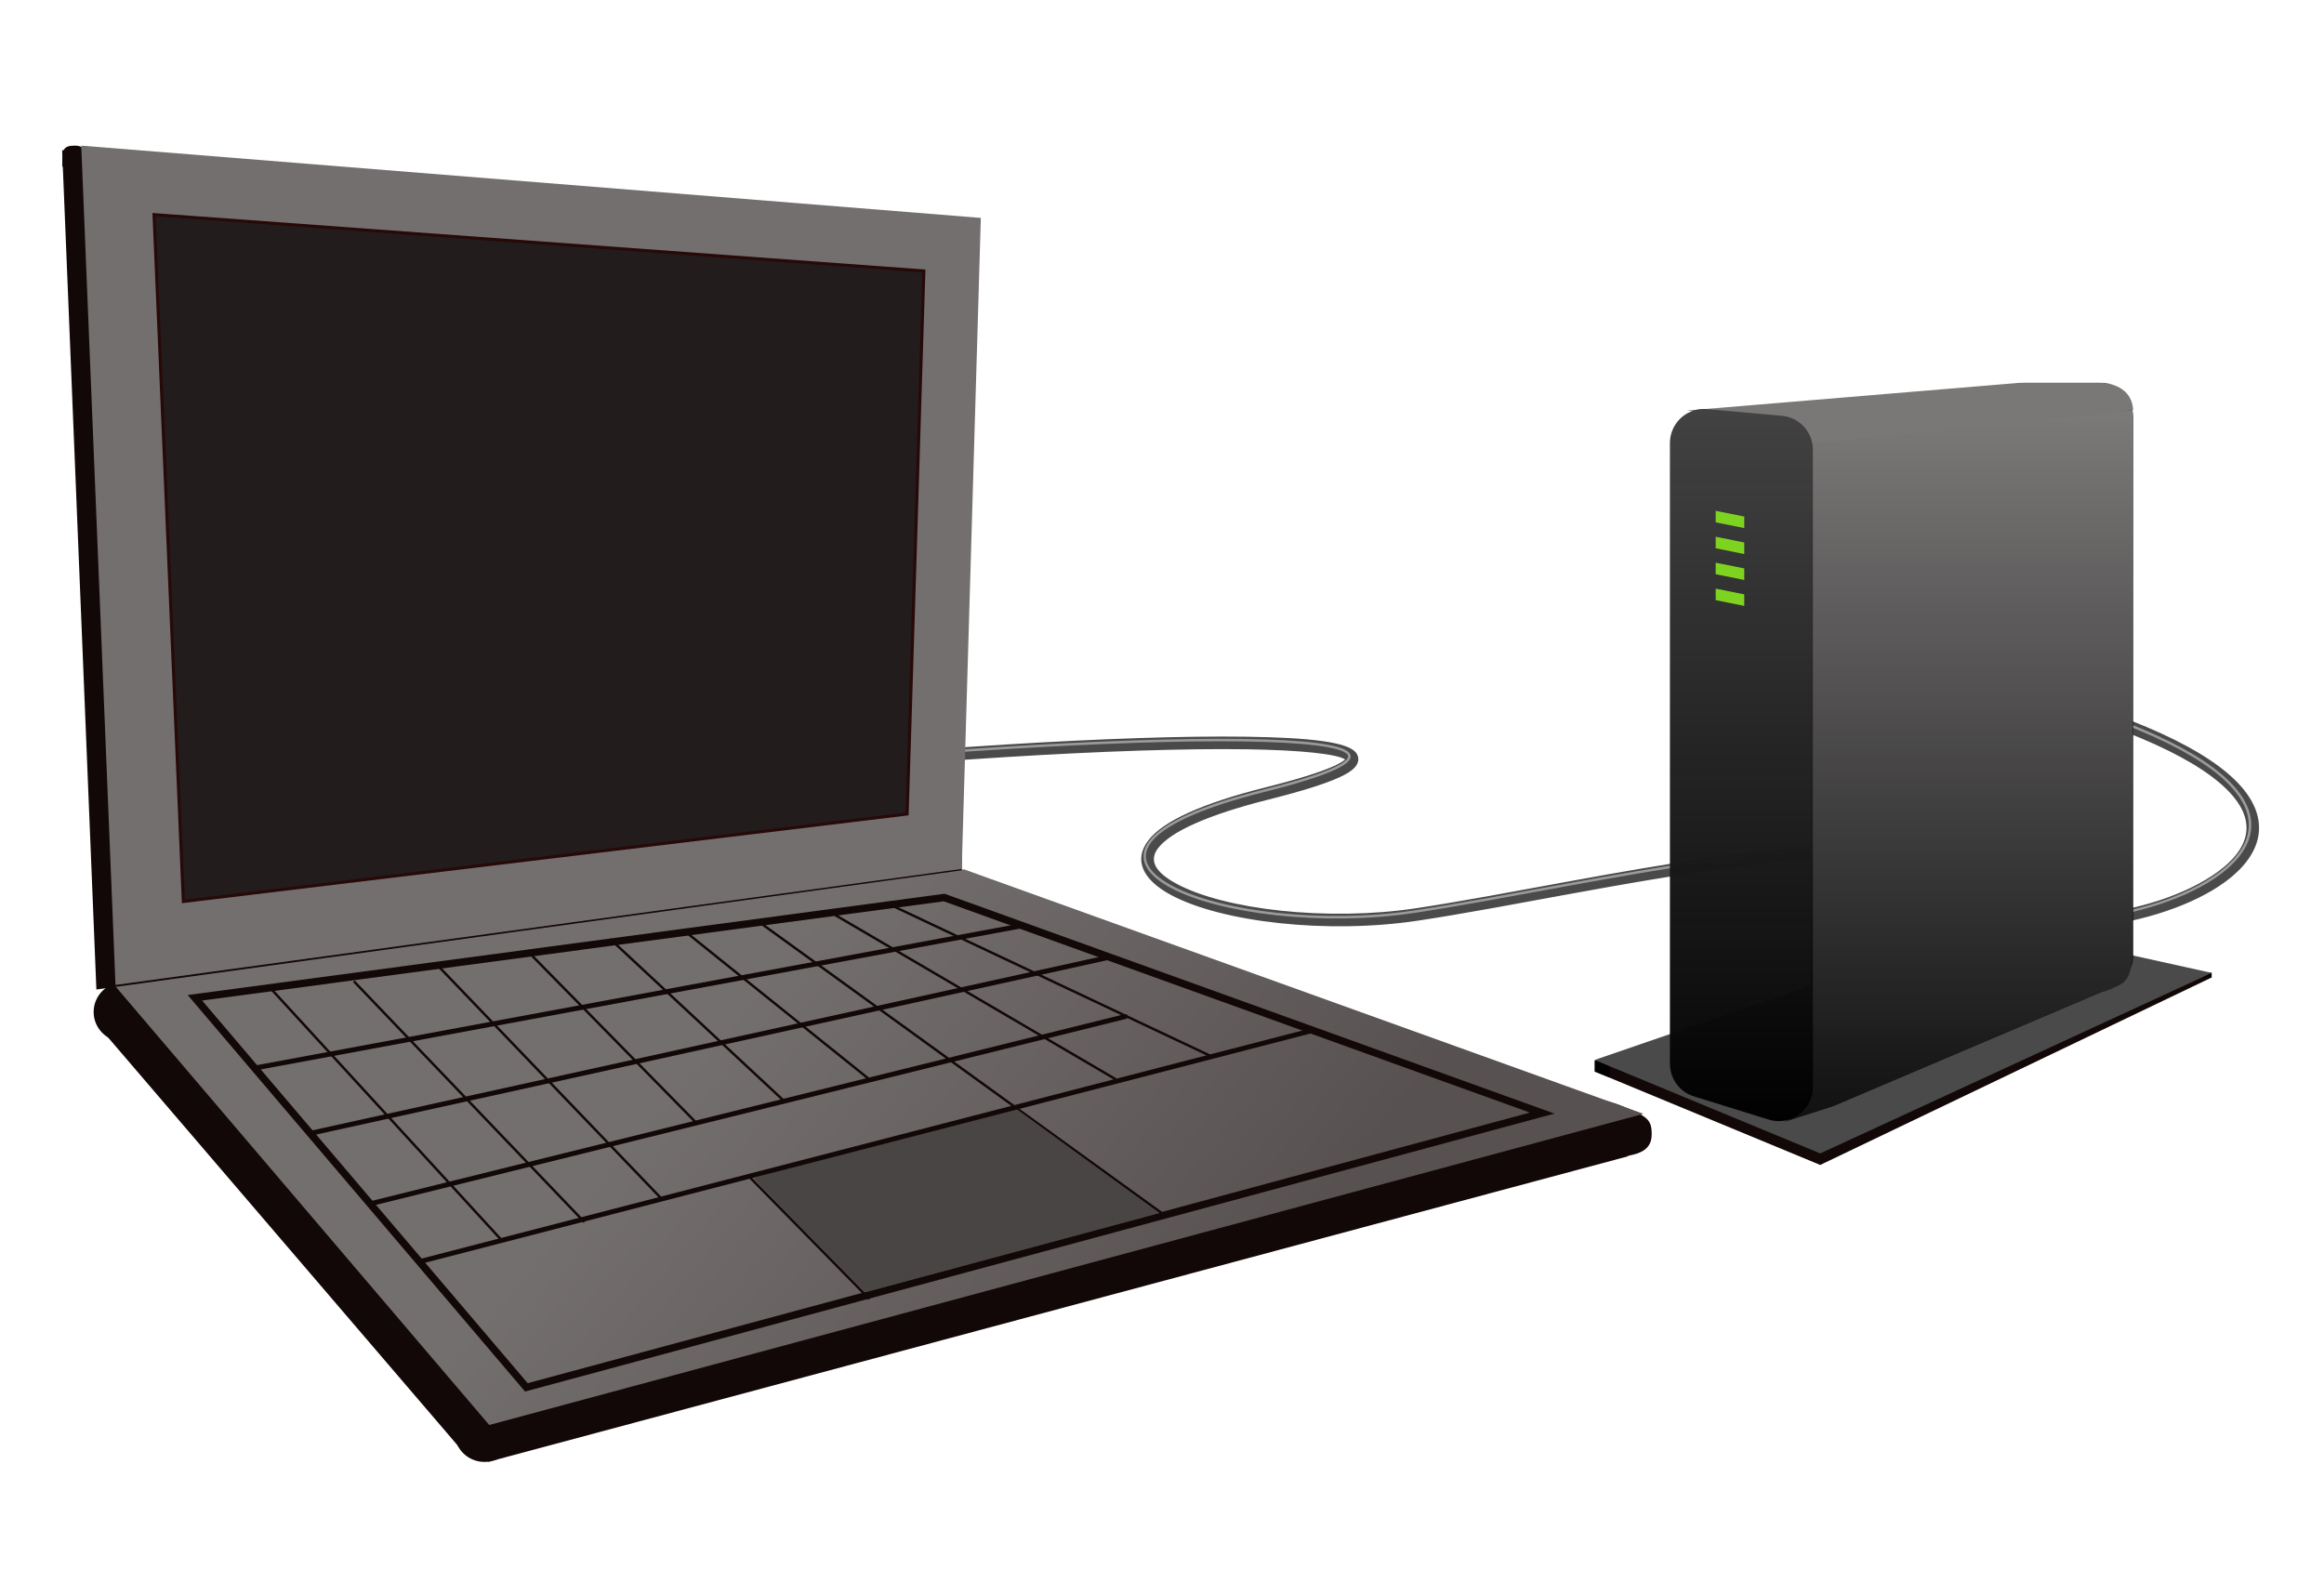<?xml version="1.0" encoding="UTF-8"?>
<svg width="750px" height="515px" viewBox="0 0 750 515" version="1.1" xmlns="http://www.w3.org/2000/svg" xmlns:xlink="http://www.w3.org/1999/xlink">
    <title>Artboard Copy 2</title>
    <defs>
        <linearGradient x1="34.781%" y1="44.601%" x2="79.941%" y2="58.206%" id="linearGradient-1">
            <stop stop-color="#746F6F" offset="0%"></stop>
            <stop stop-color="#585151" offset="100%"></stop>
        </linearGradient>
        <linearGradient x1="50%" y1="0%" x2="50%" y2="100%" id="linearGradient-2">
            <stop stop-color="#434242" offset="0%"></stop>
            <stop stop-color="#000000" stop-opacity="0.981" offset="100%"></stop>
        </linearGradient>
        <linearGradient x1="50%" y1="0%" x2="50%" y2="100%" id="linearGradient-3">
            <stop stop-color="#7C7979" offset="0%"></stop>
            <stop stop-color="#111111" stop-opacity="0.981" offset="100%"></stop>
        </linearGradient>
        <linearGradient x1="50%" y1="0%" x2="50%" y2="100%" id="linearGradient-4">
            <stop stop-color="#434242" offset="0%"></stop>
            <stop stop-color="#000000" stop-opacity="0.981" offset="100%"></stop>
        </linearGradient>
    </defs>
    <g id="Artboard-Copy-2" stroke="none" stroke-width="1" fill="none" fill-rule="evenodd">
        <g id="Computer-&amp;-Modem" transform="translate(20, 47)">
            <g id="cord" transform="translate(203, 175)" fill-rule="nonzero">
                <path d="M179.015,19.821 C139.436,19.273 71.663,23.424 1.878,30.789 L1.461,26.76 C71.389,19.379 139.308,15.22 179.07,15.769 C200.072,16.06 211.845,17.521 214.555,20.852 C215.81,22.394 215.548,24.269 214.136,25.774 C213.132,26.845 211.463,27.876 209.074,28.958 C204.465,31.044 196.943,33.401 186.426,36.041 C166.727,40.985 154.846,46.428 150.776,51.69 C147.753,55.598 149.595,59.382 156.636,63.2 C172.181,71.631 205.561,75.394 233.887,71.147 C240.563,70.146 248.068,68.879 257.673,67.154 C263.301,66.144 284.022,62.338 284.14,62.316 C292.654,60.763 299.482,59.55 306.071,58.431 C336.088,53.332 358.306,50.757 376.336,50.839 C398.861,50.941 413.454,55.354 419.408,65.369 C427.096,78.3 468.718,75.178 490.815,60.689 C501.866,53.443 505.016,45.218 498.936,36.637 C491.196,25.714 469.474,14.632 432.741,4.316 L433.814,0.412 C471.367,10.959 493.77,22.388 502.195,34.278 C509.835,45.06 505.75,55.726 492.997,64.087 C482.202,71.166 465.713,76.173 450.184,77.338 C433.569,78.585 420.659,75.339 415.971,67.455 C410.971,59.045 397.551,54.987 376.318,54.891 C358.573,54.81 336.543,57.363 306.735,62.426 C300.165,63.542 293.351,64.753 284.852,66.303 C284.741,66.324 264.011,70.131 258.374,71.143 C248.735,72.874 241.195,74.147 234.476,75.155 C205.362,79.52 171.134,75.661 154.74,66.77 C145.805,61.924 142.701,55.55 147.617,49.194 C152.409,42.999 164.938,37.259 185.46,32.109 C195.765,29.522 203.091,27.226 207.435,25.26 C209.253,24.437 210.486,23.695 211.102,23.112 C208.572,21.395 196.986,20.069 179.015,19.821 Z" id="Path-16" fill="#4A4A4A"></path>
                <path d="M0.829,28.279 L0.746,27.473 C70.617,20.099 138.477,15.943 178.166,16.492 C198.387,16.771 210.201,18.237 212.435,20.983 C213.808,22.671 212.064,24.531 207.536,26.58 C203.034,28.619 195.59,30.951 185.158,33.57 C146.898,43.173 138.089,54.561 154.996,63.73 C170.881,72.345 204.6,76.146 233.241,71.852 C239.934,70.848 247.453,69.579 257.071,67.852 C262.703,66.841 283.428,63.034 283.543,63.013 C292.051,61.461 298.873,60.249 305.455,59.131 C335.389,54.046 357.531,51.48 375.447,51.561 C397.455,51.662 411.579,55.933 417.151,65.305 C425.452,79.266 468.051,76.071 490.807,61.15 C502.537,53.458 506.062,44.257 499.358,34.796 C491.344,23.486 469.35,12.265 432.289,1.856 L432.503,1.075 C469.728,11.53 491.859,22.821 500.01,34.324 C507.026,44.225 503.314,53.915 491.243,61.83 C480.691,68.749 464.46,73.678 449.184,74.824 C433.117,76.029 420.742,72.918 416.464,65.722 C411.082,56.671 397.193,52.471 375.443,52.372 C357.584,52.291 335.48,54.853 305.588,59.93 C299.01,61.047 292.19,62.259 283.685,63.81 C283.571,63.831 262.845,67.638 257.212,68.65 C247.586,70.378 240.061,71.649 233.359,72.653 C204.56,76.972 170.671,73.151 154.617,64.444 C146.44,60.009 143.84,54.671 147.999,49.294 C152.502,43.473 164.772,37.852 184.965,32.783 C195.354,30.176 202.759,27.855 207.209,25.841 C211.287,23.995 212.658,22.533 211.816,21.498 C209.82,19.045 197.986,17.576 178.155,17.302 C138.503,16.754 70.672,20.908 0.829,28.279 Z" id="Path-16" fill="#9A9A9A"></path>
            </g>
            <g id="computer">
                <g id="Group-28" transform="translate(10.219, 233.564)">
                    <path d="M125.656,186.4 C128.578,186.855 129.119,188.477 127.277,191.265 L495.34,92.581 L276.052,13.662 L1.318,50.37 L119.227,187.992 C120.591,186.476 122.734,185.945 125.656,186.4 Z" id="Path-13" fill="#130808"></path>
                    <ellipse id="Oval" fill="#130808" cx="9.703" cy="46.045" rx="9.703" ry="9.614"></ellipse>
                    <path d="M490.767,93.363 C496.376,92.09 502.817,92.09 502.817,85.513 C502.817,80.767 501.394,79.782 493.873,76.648 C491,75.451 487.517,74.346 485.191,74.346 C479.832,74.346 459.545,79.191 459.545,84.501 C459.545,89.81 485.158,94.636 490.767,93.363 Z" id="Oval" fill="#130808"></path>
                    <ellipse id="Oval" fill="#130808" cx="126.135" cy="181.651" rx="9.703" ry="9.614"></ellipse>
                    <polygon id="Path-13" fill="url(#linearGradient-1)" points="127.667 179.343 133.267 177.833 500.15 78.919 280.861 1.79021469e-13 6.128 36.708 123.943 174.973"></polygon>
                    <path d="M139.223,168.551 L30.349,40.574 L274.606,7.886 L471.443,78.839 L139.223,168.551 Z M463.491,78.512 L274.34,10.33 L35.017,42.358 L140.073,165.847 L463.491,78.512 Z" id="Path-13" fill="#130808" fill-rule="nonzero"></path>
                    <polygon id="Shape" fill="#130808" fill-rule="nonzero" points="56.117 37.923 56.711 37.387 132.178 119.679 131.584 120.214"></polygon>
                    <polygon id="Line-11" fill="#130808" fill-rule="nonzero" points="83.693 36.417 84.275 35.869 158.651 113.579 158.068 114.126"></polygon>
                    <polygon id="Line-11" fill="#130808" fill-rule="nonzero" points="111.269 31.864 111.85 31.315 183.734 106.221 183.152 106.77"></polygon>
                    <path d="M139.866,26.81 L140.441,26.255 L195.134,81.912 L194.559,82.467 L139.866,26.81 Z M210.647,98.839 L211.222,98.284 L250.642,138.399 L250.067,138.954 L210.647,98.839 Z" id="Shape" fill="#130808" fill-rule="nonzero"></path>
                    <polygon id="Line-11" fill="#130808" fill-rule="nonzero" points="166.421 22.787 166.971 22.207 223.681 75.035 223.131 75.615"></polygon>
                    <polygon id="Line-11" fill="#130808" fill-rule="nonzero" points="189.915 19.792 190.42 19.174 250.639 67.528 250.134 68.146"></polygon>
                    <polygon id="Line-11" fill="#130808" fill-rule="nonzero" points="214.192 17.099 214.665 16.456 346.302 111.638 345.829 112.281"></polygon>
                    <path d="M256.881,11.783 L257.242,11.073 L360.857,59.997 L360.496,60.708 L256.881,11.783 Z M237.877,14.372 L238.239,13.662 L330.06,67.436 L329.698,68.146 L237.877,14.372 Z" id="Shape" fill="#130808" fill-rule="nonzero"></path>
                    <path d="M213.085,99.723 C213.085,100.119 225.04,112.386 248.95,136.524 L343.904,110.977 L297.865,77.378 C241.345,91.879 213.085,99.328 213.085,99.723 Z" id="Path-10" fill="#494545"></path>
                    <polygon id="Line-12" fill="#130808" fill-rule="nonzero" points="106.045 127.22 105.639 125.68 393.797 51.066 394.203 52.606"></polygon>
                    <path d="M89.216,108.784 C88.786,108.891 88.35,108.632 88.242,108.205 C88.135,107.779 88.396,107.347 88.826,107.24 L332.751,46.743 C333.181,46.636 333.617,46.895 333.725,47.322 C333.833,47.748 333.571,48.18 333.141,48.287 L89.216,108.784 Z" id="Line-12" fill="#130808" fill-rule="nonzero"></path>
                    <polygon id="Line-12" fill="#130808" fill-rule="nonzero" points="70.731 85.845 70.383 84.291 327.048 27.718 327.397 29.271"></polygon>
                    <polygon id="Line-12" fill="#130808" fill-rule="nonzero" points="51.542 65.033 51.247 63.468 299.621 17.397 299.917 18.961"></polygon>
                </g>
                <g id="Group-29">
                    <polygon id="Path-13" fill="#130808" transform="translate(145.211, 136.915) scale(1, -1) translate(-145.211, -136.915) " points="290.367 249.028 290.367 39.947 11.106 1.473 0.055 272.356"></polygon>
                    <path d="M4.221,8.1 C7.122,8.1 8.264,9.426 8.264,6.631 C8.264,3.835 8.349,0 4.221,0 C0.092,0 0.092,1.473 0.092,6.631 C0.91,7.61 2.287,8.1 4.221,8.1 Z" id="Oval" fill="#130808"></path>
                    <polygon id="Path-13" fill="#746F6F" transform="translate(151.377, 135.442) scale(1, -1) translate(-151.377, -135.442) " points="296.533 247.555 290.367 37.45 17.272 0 6.221 270.883"></polygon>
                    <polygon id="Path-13" stroke="#270909" fill="#231C1C" transform="translate(153.931, 133.109) scale(1, -1) translate(-153.931, -133.109) " points="278.146 225.76 272.745 50.513 39.171 22.275 29.715 243.944"></polygon>
                </g>
            </g>
            <g id="modem" transform="translate(494, 76)">
                <polygon id="Rectangle" fill="#130808" points="0.607 222.819 128.273 178.908 199.751 192.477 73.422 252.98"></polygon>
                <polygon id="Rectangle" fill="#000000" points="0.607 219.205 5.537 220.034 5.537 224.779 0.607 222.819"></polygon>
                <polygon id="Rectangle" fill="#000000" points="196.562 190.68 199.751 190.987 199.751 192.54 196.562 192.54"></polygon>
                <polygon id="Rectangle" fill="#4A4A4A" points="0.607 219.098 128.273 175.188 199.751 190.997 73.422 249.26"></polygon>
                <g id="Group-31" transform="translate(24.916, 0)">
                    <path d="M114.357,0.559 L138.498,0.559 C144.573,0.559 149.498,5.484 149.498,11.559 L149.498,185.34 C149.498,191.415 144.573,196.34 138.498,196.34 C138.057,196.34 137.616,196.313 137.177,196.26 L113.036,193.34 C107.512,192.672 103.357,187.984 103.357,182.42 L103.357,11.559 C103.357,5.484 108.282,0.559 114.357,0.559 Z" id="Rectangle" fill="url(#linearGradient-2)"></path>
                    <path d="M45.287,18.923 L149.278,9.486 L149.278,182.706 C149.35,189.266 148.1,193.231 145.528,194.6 C142.956,195.969 140.879,196.832 139.297,197.191 L52.749,233.971 L36.951,239.048 C42.509,236.626 45.287,232.212 45.287,225.807 C45.287,219.402 45.287,150.441 45.287,18.923 Z" id="Path-14" fill="url(#linearGradient-3)"></path>
                    <path d="M45.287,18.923 L149.278,9.486 L149.278,182.706 C149.35,189.266 148.1,193.231 145.528,194.6 C142.956,195.969 140.879,196.832 139.297,197.191 L52.749,233.971 L36.951,239.048 C42.509,236.626 45.287,232.212 45.287,225.807 C45.287,219.402 45.287,150.441 45.287,18.923 Z" id="Path-14" fill="url(#linearGradient-3)"></path>
                    <path d="M5.429,9.508 L112.761,0.559 L140.546,0.559 C146.204,1.622 149.189,4.536 149.499,9.301 C149.728,9.582 115.054,13.185 45.475,20.109 C43.628,14.282 39.417,11.368 32.844,11.368 C26.271,11.368 17.132,10.748 5.429,9.508 Z" id="Path-15" fill="#7A7777"></path>
                    <path d="M11.983,9.026 L36.125,11.193 C41.796,11.702 46.141,16.455 46.141,22.149 L46.141,227.837 C46.141,233.912 41.217,238.837 35.141,238.837 C34.036,238.837 32.937,238.67 31.881,238.342 L7.739,230.849 C3.137,229.421 4.43006652e-12,225.163 4.44231698e-12,220.344 L4.44231698e-12,19.982 C4.44512571e-12,13.907 4.925,8.982 11,8.982 C11.328,8.982 11.656,8.997 11.983,9.026 Z" id="Rectangle" fill="url(#linearGradient-4)"></path>
                </g>
                <polygon id="Rectangle" fill="#7ED321" points="39.682 41.857 48.91 43.717 48.91 47.438 39.682 45.577"></polygon>
                <polygon id="Rectangle" fill="#7ED321" points="39.682 50.228 48.91 52.088 48.91 55.809 39.682 53.949"></polygon>
                <polygon id="Rectangle" fill="#7ED321" points="39.682 58.599 48.91 60.46 48.91 64.18 39.682 62.32"></polygon>
                <polygon id="Rectangle" fill="#7ED321" points="39.682 66.971 48.91 68.831 48.91 72.551 39.682 70.691"></polygon>
            </g>
        </g>
    </g>
</svg>